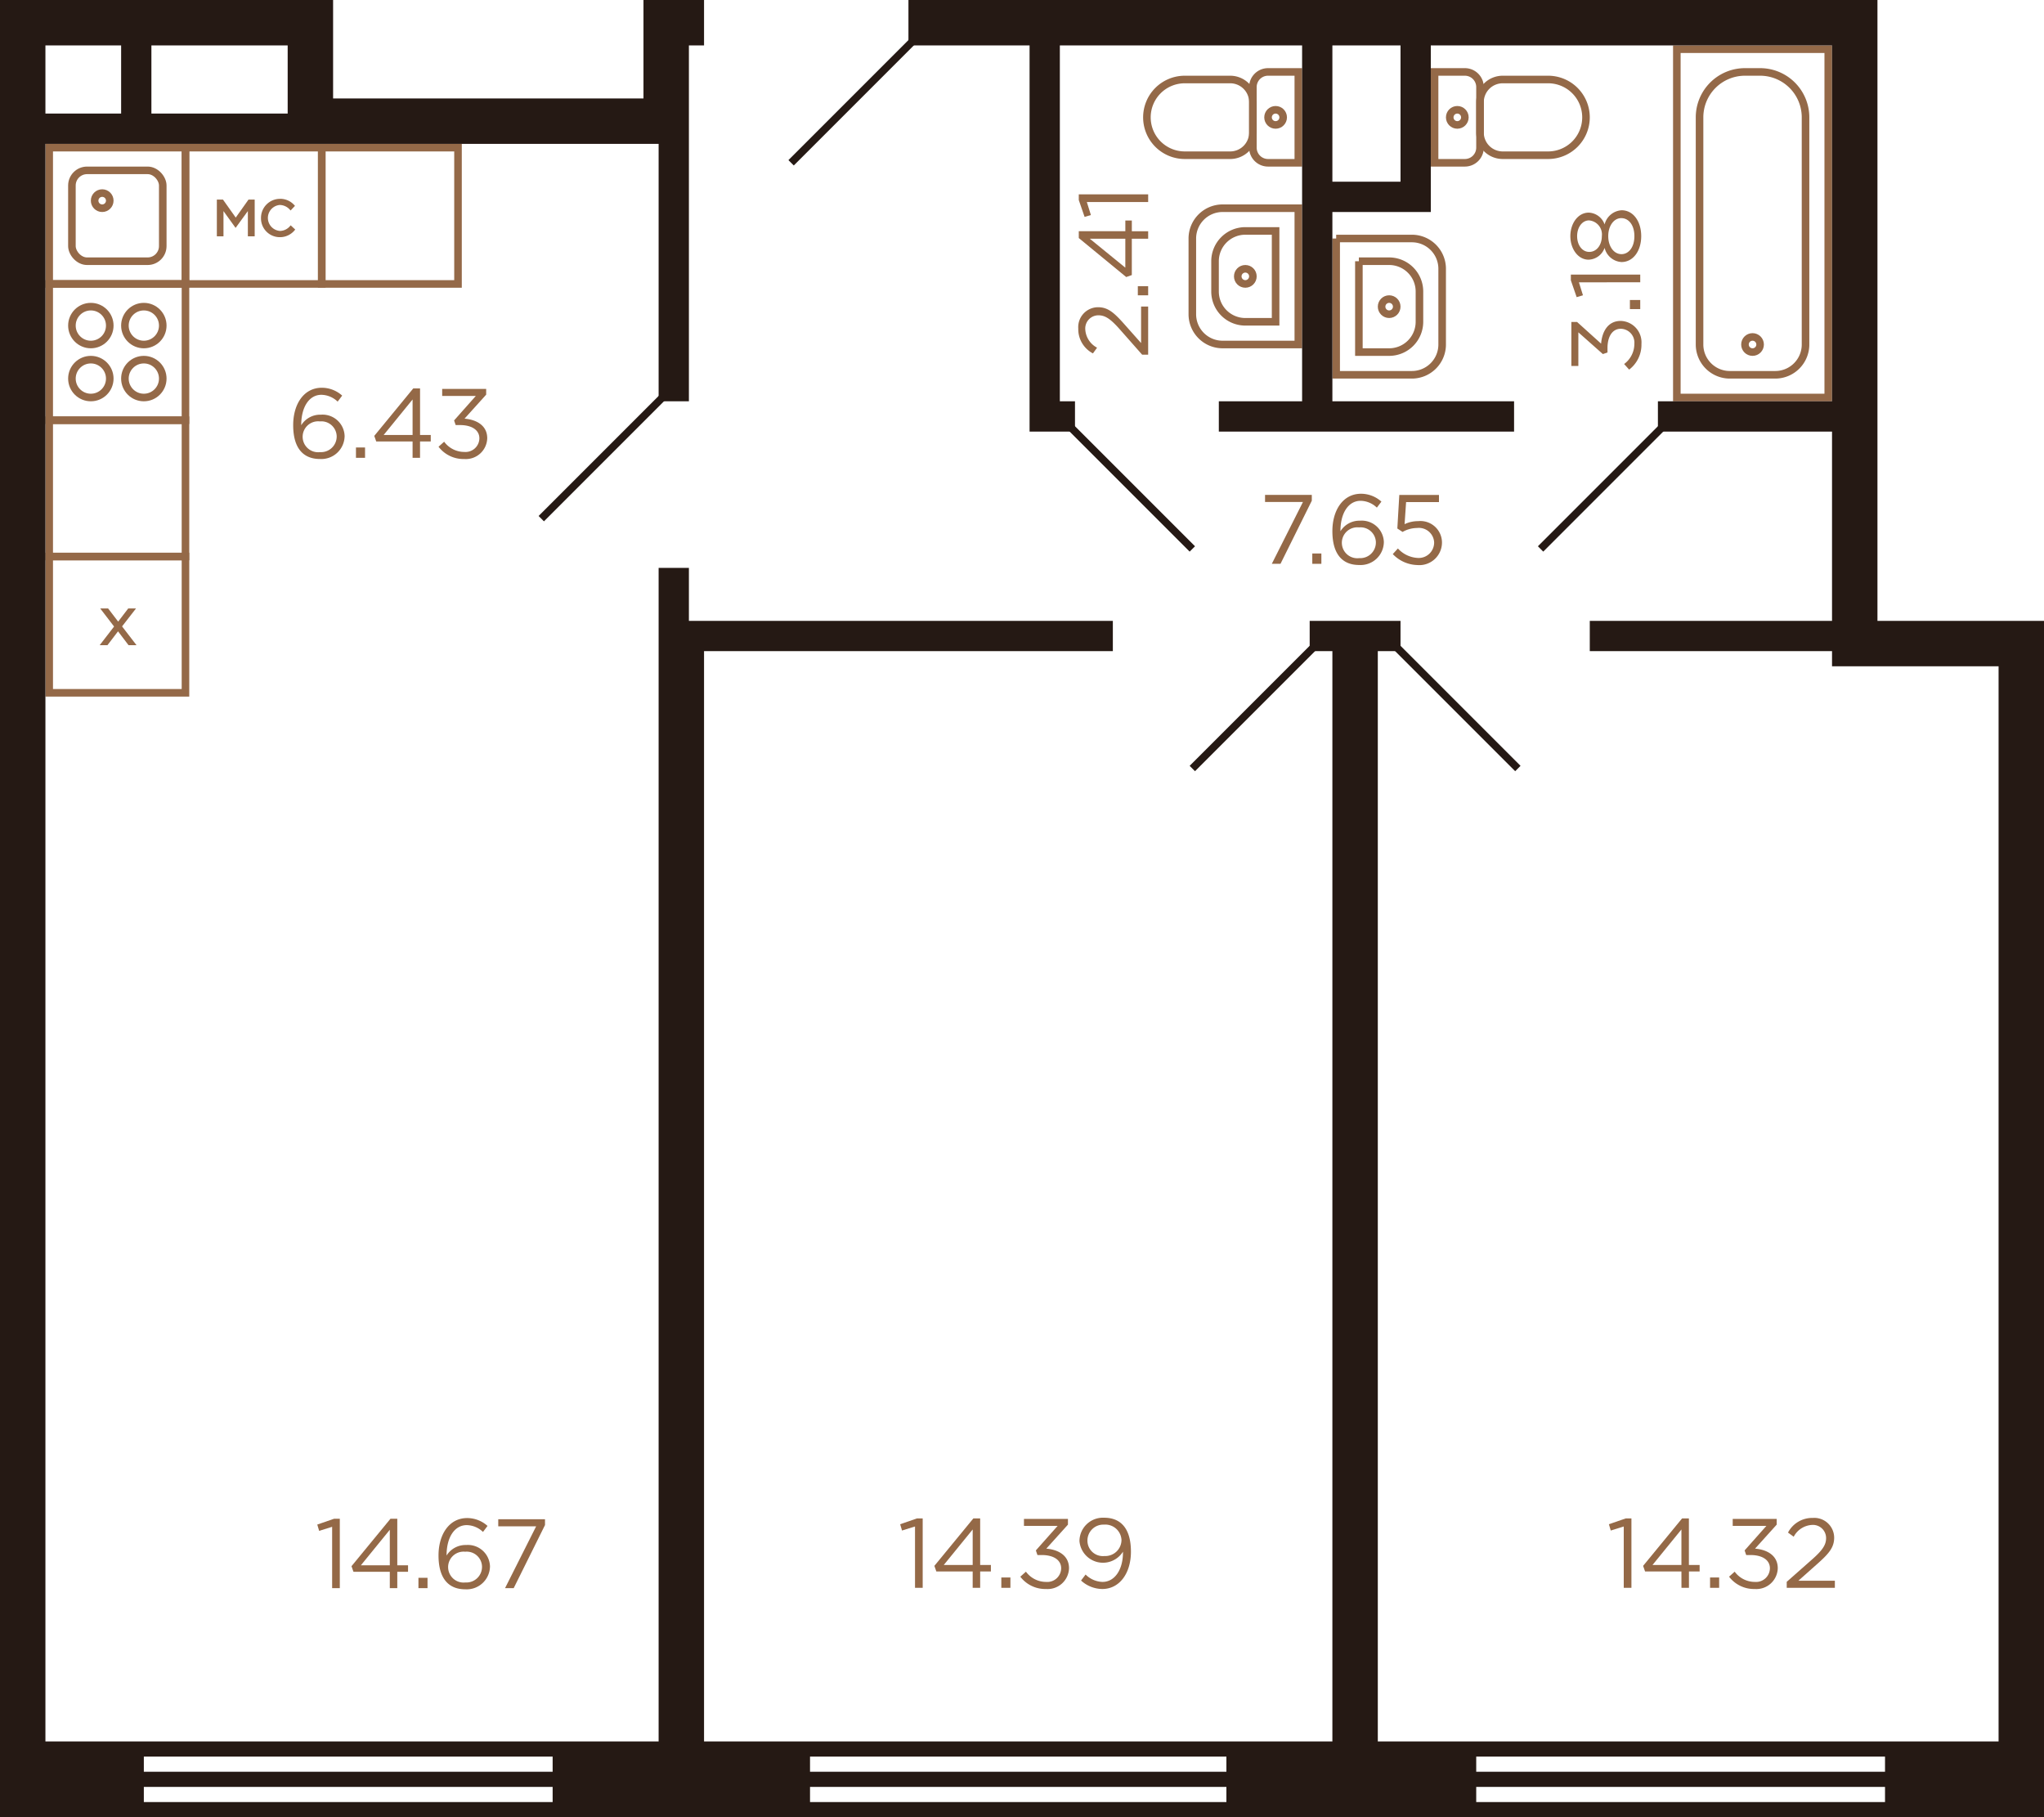 <svg xmlns="http://www.w3.org/2000/svg" width="270" height="240" viewBox="0 0 270 240">
  <title>5k_1fl_1s_4 (3E_1)</title>
  <g id="Слой_2" data-name="Слой 2">
    <g id="_5k_1fl_1s_4_3E_1_" data-name="5k_1fl_1s_4 (3E_1)">
      <g id="sant">
        <g>
          <rect x="6.5" y="37.5" width="18" height="18" fill="none" stroke="#946948" stroke-miterlimit="10"/>
          <circle cx="19" cy="43" r="2.5" fill="none" stroke="#946948" stroke-miterlimit="10"/>
          <circle cx="12" cy="43" r="2.5" fill="none" stroke="#946948" stroke-miterlimit="10"/>
          <circle cx="19" cy="50" r="2.5" fill="none" stroke="#946948" stroke-miterlimit="10"/>
          <circle cx="12" cy="50" r="2.5" fill="none" stroke="#946948" stroke-miterlimit="10"/>
        </g>
        <g>
          <rect x="6.5" y="19.5" width="18" height="18" transform="translate(31 57) rotate(180)" fill="none" stroke="#946948" stroke-miterlimit="10"/>
          <rect x="9.5" y="22.5" width="12" height="12" rx="2" ry="2" transform="translate(31 57) rotate(180)" fill="none" stroke="#946948" stroke-miterlimit="10"/>
          <circle cx="13.5" cy="26.5" r="1" fill="none" stroke="#946948" stroke-miterlimit="10"/>
        </g>
        <rect x="42.5" y="19.5" width="18" height="18" transform="translate(103 57) rotate(180)" fill="none" stroke="#946948" stroke-miterlimit="10"/>
        <rect x="6.5" y="55.5" width="18" height="18" transform="translate(31 129) rotate(180)" fill="none" stroke="#946948" stroke-miterlimit="10"/>
        <g>
          <rect x="6.5" y="73.5" width="18" height="18" transform="translate(31 165) rotate(180)" fill="none" stroke="#946948" stroke-miterlimit="10"/>
          <polygon points="17.966 80.361 16.938 80.361 15.609 82.097 14.312 80.4 14.282 80.361 13.238 80.361 15.069 82.748 13.165 85.215 14.192 85.215 15.592 83.382 16.982 85.215 18.036 85.215 16.124 82.73 17.966 80.361 17.966 80.361" fill="#946948"/>
        </g>
        <g>
          <rect x="24.5" y="19.5" width="18" height="18" transform="translate(67 57) rotate(180)" fill="none" stroke="#946948" stroke-miterlimit="10"/>
          <g>
            <polygon points="33.643 26.361 32.825 26.361 31.14 28.737 29.454 26.361 28.645 26.361 28.645 31.215 29.52 31.215 29.52 27.878 31.121 30.098 32.741 27.875 32.741 31.215 33.643 31.215 33.643 26.361 33.643 26.361" fill="#946948"/>
            <path d="M36.963,26.262a2.511,2.511,0,0,0-2.486,2.531,2.482,2.482,0,0,0,2.486,2.531,2.51,2.51,0,0,0,1.974-.933L39,30.317l-.6-.557-.068.072A1.781,1.781,0,0,1,37,30.5a1.72,1.72,0,0,1-.045-3.43,1.828,1.828,0,0,1,1.36.654l.072.076.578-.613-.064-.068a2.488,2.488,0,0,0-1.936-.861Z" fill="#946948"/>
          </g>
        </g>
        <g>
          <rect x="208.5" y="19.5" width="46" height="20" transform="translate(202 261) rotate(-90)" fill="none" stroke="#946948" stroke-miterlimit="10"/>
          <path d="M215.5,22.5h30a6,6,0,0,1,6,6v2a6,6,0,0,1-6,6h-30a4,4,0,0,1-4-4v-6a4,4,0,0,1,4-4Z" transform="translate(202 261) rotate(-90)" fill="none" stroke="#946948" stroke-miterlimit="10"/>
          <circle cx="231.5" cy="45.5" r="1" fill="none" stroke="#946948" stroke-miterlimit="10"/>
        </g>
        <g>
          <path d="M165.5,9.5h4a2,2,0,0,1,2,2v8a2,2,0,0,1-2,2h-4a0,0,0,0,1,0,0V9.5A0,0,0,0,1,165.5,9.5Z" transform="translate(337 31) rotate(180)" fill="none" stroke="#946948" stroke-miterlimit="10"/>
          <path d="M154.5,10.5h6a5,5,0,0,1,5,5v0a5,5,0,0,1-5,5h-6a3,3,0,0,1-3-3v-4a3,3,0,0,1,3-3Z" transform="translate(317 31) rotate(-180)" fill="none" stroke="#946948" stroke-miterlimit="10"/>
          <circle cx="168.5" cy="15.5" r="1" fill="none" stroke="#946948" stroke-miterlimit="10"/>
        </g>
        <g>
          <circle cx="164.5" cy="36.5" r="1" fill="none" stroke="#946948" stroke-miterlimit="10"/>
          <path d="M157.5,27.5h10a4,4,0,0,1,4,4v10a4,4,0,0,1-4,4h-10a0,0,0,0,1,0,0v-18A0,0,0,0,1,157.5,27.5Z" transform="translate(329 73) rotate(180)" fill="none" stroke="#946948" stroke-miterlimit="10"/>
          <path d="M160.5,30.5h4a4,4,0,0,1,4,4v4a4,4,0,0,1-4,4h-4a0,0,0,0,1,0,0v-12A0,0,0,0,1,160.5,30.5Z" transform="translate(329 73) rotate(180)" fill="none" stroke="#946948" stroke-miterlimit="10"/>
        </g>
        <g>
          <path d="M189.5,9.5h4a2,2,0,0,1,2,2v8a2,2,0,0,1-2,2h-4a0,0,0,0,1,0,0V9.5A0,0,0,0,1,189.5,9.5Z" fill="none" stroke="#946948" stroke-miterlimit="10"/>
          <path d="M198.5,10.5h6a5,5,0,0,1,5,5v0a5,5,0,0,1-5,5h-6a3,3,0,0,1-3-3v-4a3,3,0,0,1,3-3Z" fill="none" stroke="#946948" stroke-miterlimit="10"/>
          <circle cx="192.5" cy="15.5" r="1" fill="none" stroke="#946948" stroke-miterlimit="10"/>
        </g>
        <g>
          <circle cx="183.5" cy="40.5" r="1" fill="none" stroke="#946948" stroke-miterlimit="10"/>
          <path d="M176.5,31.5h10a4,4,0,0,1,4,4v10a4,4,0,0,1-4,4h-10a0,0,0,0,1,0,0v-18A0,0,0,0,1,176.5,31.5Z" fill="none" stroke="#946948" stroke-miterlimit="10"/>
          <path d="M179.5,34.5h4a4,4,0,0,1,4,4v4a4,4,0,0,1-4,4h-4a0,0,0,0,1,0,0v-12A0,0,0,0,1,179.5,34.5Z" fill="none" stroke="#946948" stroke-miterlimit="10"/>
        </g>
      </g>
      <g id="d">
        <line x1="120.5" y1="5.5" x2="104.5" y2="21.5" fill="none" stroke="#251914" stroke-miterlimit="10"/>
        <line x1="173.5" y1="85.5" x2="157.5" y2="101.5" fill="none" stroke="#251914" stroke-miterlimit="10"/>
        <line x1="184.5" y1="85.5" x2="200.5" y2="101.5" fill="none" stroke="#251914" stroke-miterlimit="10"/>
        <line x1="87.5" y1="52.5" x2="71.5" y2="68.5" fill="none" stroke="#251914" stroke-miterlimit="10"/>
        <line x1="141.5" y1="56.5" x2="157.5" y2="72.5" fill="none" stroke="#251914" stroke-miterlimit="10"/>
        <line x1="219.5" y1="56.5" x2="203.5" y2="72.5" fill="none" stroke="#251914" stroke-miterlimit="10"/>
      </g>
      <g id="s">
        <path d="M264,82H248V0H120V6h16V57h6V53h-2V6h32V53H161v4h39V53H176V28h13V6h53V53H219v4h23V82H210v4h32v2h22V230H182V86h3V82H173v4h3V230H93V86h54V82H91V75H87V230H6V19H87V53h4V6h2V0H85V13H44V0H0V240H270V82ZM185,24h-9V6h9ZM38,6v9H20V6ZM6,6H16v9H6ZM73,238H19v-2H73Zm0-4H19v-2H73Zm89,4H107v-2h55Zm0-4H107v-2h55Zm87,4H195v-2h54Zm0-4H195v-2h54Z" fill="#251914"/>
      </g>
      <g id="t">
        <g>
          <path d="M43.873,201.65l-1.716.534-.247-.832,2.223-.767h.754v9.165H43.873Z" fill="#946947"/>
          <path d="M51.491,207.592h-4.8l-.26-.741,5.148-6.266h.9v6.149H53.9v.858H52.479v2.158h-.988Zm0-.858v-4.693l-3.822,4.693Z" fill="#946947"/>
          <path d="M55.273,208.385h1.2v1.365h-1.2Z" fill="#946947"/>
          <path d="M57.926,205.434c0-2.769,1.4-4.94,3.783-4.94a4.023,4.023,0,0,1,2.691,1.039l-.6.794a3.173,3.173,0,0,0-2.145-.9c-1.638,0-2.665,1.651-2.665,3.978v.039a2.948,2.948,0,0,1,2.587-1.391,2.917,2.917,0,0,1,3.147,2.821,3.075,3.075,0,0,1-3.264,3.029C59.421,209.906,57.926,208.671,57.926,205.434Zm5.746,1.456a2.024,2.024,0,0,0-2.223-1.951A2.043,2.043,0,1,0,61.475,209,2.066,2.066,0,0,0,63.672,206.89Z" fill="#946947"/>
          <path d="M70.822,201.586H65.816v-.937h6.176v.768l-4.135,8.333H66.714Z" fill="#946947"/>
        </g>
        <g>
          <path d="M120.868,201.607l-1.716.534-.247-.832,2.223-.768h.754v9.166h-1.014Z" fill="#946947"/>
          <path d="M128.486,207.549h-4.8l-.26-.74,5.148-6.268h.9v6.15h1.417v.858h-1.417v2.158h-.989Zm0-.858V202l-3.822,4.693Z" fill="#946947"/>
          <path d="M132.269,208.342h1.2v1.365h-1.2Z" fill="#946947"/>
          <path d="M134.778,208.238l.741-.663a3.3,3.3,0,0,0,2.665,1.352,1.832,1.832,0,0,0,1.989-1.794c0-1.131-1.053-1.755-2.548-1.755h-.585l-.208-.611,2.873-3.238h-4.446v-.923h5.811v.755l-2.86,3.172c1.586.13,3,.9,3,2.587a2.828,2.828,0,0,1-3.042,2.743A4.131,4.131,0,0,1,134.778,208.238Z" fill="#946947"/>
          <path d="M142.8,208.745l.6-.793a3.3,3.3,0,0,0,2.237.975c1.612,0,2.7-1.613,2.7-3.874v-.117a3.118,3.118,0,0,1-5.746-1.391,3.1,3.1,0,0,1,3.275-3.094c2,0,3.524,1.209,3.524,4.485,0,2.886-1.535,4.927-3.784,4.927A4.215,4.215,0,0,1,142.8,208.745Zm5.343-5.317a2.139,2.139,0,0,0-2.314-2.067,2.1,2.1,0,0,0-2.184,2.158,2.034,2.034,0,0,0,2.236,1.989A2.14,2.14,0,0,0,148.142,203.428Z" fill="#946947"/>
        </g>
        <g>
          <path d="M214.488,201.607l-1.716.534-.247-.832,2.223-.768h.754v9.166h-1.014Z" fill="#946947"/>
          <path d="M222.106,207.549h-4.8l-.261-.741,5.148-6.267h.9v6.149h1.417v.859H223.1v2.158h-.989Zm0-.859V202l-3.822,4.693Z" fill="#946947"/>
          <path d="M225.889,208.342h1.2v1.365h-1.2Z" fill="#946947"/>
          <path d="M228.4,208.237l.741-.662a3.3,3.3,0,0,0,2.665,1.352,1.832,1.832,0,0,0,1.989-1.794c0-1.131-1.053-1.755-2.548-1.755h-.585l-.208-.611,2.873-3.238h-4.446v-.923h5.811v.754l-2.86,3.172c1.586.131,3,.9,3,2.588a2.828,2.828,0,0,1-3.042,2.743A4.13,4.13,0,0,1,228.4,208.237Z" fill="#946947"/>
          <path d="M236.016,208.914l3.3-2.912c1.405-1.235,1.9-1.95,1.9-2.86a1.739,1.739,0,0,0-1.833-1.743,2.921,2.921,0,0,0-2.445,1.561l-.753-.547a3.6,3.6,0,0,1,3.276-1.936,2.624,2.624,0,0,1,2.821,2.6c0,1.326-.716,2.133-2.3,3.536l-2.43,2.159h4.823v.936h-6.357Z" fill="#946947"/>
        </g>
        <g>
          <path d="M172.111,66.3h-5.006v-.937h6.176v.767l-4.135,8.334H168Z" fill="#946947"/>
          <path d="M173.346,73.1h1.2v1.365h-1.2Z" fill="#946947"/>
          <path d="M176,70.15c0-2.769,1.4-4.939,3.783-4.939a4.025,4.025,0,0,1,2.692,1.039l-.6.793a3.176,3.176,0,0,0-2.145-.9c-1.638,0-2.665,1.651-2.665,3.979v.039a2.95,2.95,0,0,1,2.587-1.392,2.918,2.918,0,0,1,3.147,2.822,3.075,3.075,0,0,1-3.264,3.029C177.493,74.623,176,73.388,176,70.15Zm5.746,1.456a2.023,2.023,0,0,0-2.223-1.95,2.043,2.043,0,1,0,.026,4.057A2.066,2.066,0,0,0,181.744,71.606Z" fill="#946947"/>
          <path d="M183.979,73.18l.676-.742a3.811,3.811,0,0,0,2.587,1.249,2.039,2.039,0,0,0,2.2-2.041,2.017,2.017,0,0,0-2.262-1.912,3.919,3.919,0,0,0-1.91.521l-.69-.455.26-4.434h5.239v.949h-4.342l-.2,2.913a4.106,4.106,0,0,1,1.794-.4,2.848,2.848,0,0,1,3.146,2.809,2.989,2.989,0,0,1-3.25,2.99A4.641,4.641,0,0,1,183.979,73.18Z" fill="#946947"/>
        </g>
        <g>
          <path d="M38.728,56.15c0-2.769,1.4-4.939,3.783-4.939A4.023,4.023,0,0,1,45.2,52.25l-.6.793a3.178,3.178,0,0,0-2.145-.9c-1.639,0-2.665,1.651-2.665,3.979v.039a2.949,2.949,0,0,1,2.587-1.392,2.916,2.916,0,0,1,3.145,2.822,3.074,3.074,0,0,1-3.262,3.029C40.223,60.623,38.728,59.388,38.728,56.15Zm5.746,1.456a2.024,2.024,0,0,0-2.223-1.95,2.043,2.043,0,1,0,.025,4.057A2.067,2.067,0,0,0,44.474,57.606Z" fill="#946947"/>
          <path d="M47.021,59.1h1.2v1.365h-1.2Z" fill="#946947"/>
          <path d="M54.5,58.309H49.7l-.261-.741L54.587,51.3h.9v6.15H56.9v.858H55.484v2.158H54.5Zm0-.858V52.758l-3.822,4.693Z" fill="#946947"/>
          <path d="M57.929,59l.74-.663a3.3,3.3,0,0,0,2.666,1.352,1.832,1.832,0,0,0,1.988-1.794c0-1.131-1.052-1.755-2.548-1.755H60.19l-.208-.612,2.873-3.237H58.409v-.923h5.812v.755L61.36,55.293c1.586.13,3,.9,3,2.587a2.828,2.828,0,0,1-3.042,2.743A4.129,4.129,0,0,1,57.929,59Z" fill="#946947"/>
        </g>
        <g>
          <path d="M150.871,46.843l-2.912-3.3c-1.235-1.4-1.95-1.9-2.86-1.9a1.739,1.739,0,0,0-1.742,1.833,2.918,2.918,0,0,0,1.56,2.444l-.546.754a3.6,3.6,0,0,1-1.937-3.277,2.625,2.625,0,0,1,2.6-2.821c1.326,0,2.133.716,3.537,2.3l2.159,2.431V40.485h.935v6.358Z" fill="#946947"/>
          <path d="M150.3,39v-1.2h1.365V39Z" fill="#946947"/>
          <path d="M149.506,31.528v4.8l-.74.261L142.5,31.438v-.9h6.15V29.123h.858V30.54h2.158v.988Zm-.858,0h-4.693l4.693,3.823Z" fill="#946947"/>
          <path d="M143.564,26.68,144.1,28.4l-.832.247L142.5,26.42v-.754h9.166V26.68Z" fill="#946947"/>
        </g>
        <g>
          <path d="M215.2,48.816l-.663-.74a3.3,3.3,0,0,0,1.352-2.666,1.832,1.832,0,0,0-1.794-1.988c-1.131,0-1.755,1.053-1.755,2.548v.585l-.611.208-3.238-2.873v4.446h-.923V42.524h.755l3.172,2.861c.13-1.586.9-3,2.587-3a2.828,2.828,0,0,1,2.743,3.042A4.129,4.129,0,0,1,215.2,48.816Z" fill="#946947"/>
          <path d="M215.3,40.822v-1.2h1.365v1.2Z" fill="#946947"/>
          <path d="M208.564,37.286,209.1,39l-.832.247-.768-2.223v-.754h9.166v1.014Z" fill="#946947"/>
          <path d="M214.193,34.608a2.452,2.452,0,0,1-2.235-1.872,2.323,2.323,0,0,1-2.119,1.56c-1.4,0-2.405-1.442-2.405-3.107s1-3.107,2.431-3.107a2.317,2.317,0,0,1,2.093,1.56,2.47,2.47,0,0,1,2.249-1.872c1.547,0,2.587,1.482,2.587,3.419S215.741,34.608,214.193,34.608Zm-4.289-5.5c-.9,0-1.574.9-1.574,2.08s.664,2.081,1.6,2.081c.988,0,1.664-.924,1.664-2.081A1.857,1.857,0,0,0,209.9,29.109Zm4.264-.3c-1.014,0-1.729,1.053-1.729,2.379s.715,2.379,1.754,2.379c.924,0,1.7-.884,1.7-2.379S215.117,28.81,214.168,28.81Z" fill="#946947"/>
        </g>
      </g>
    </g>
  </g>
</svg>
